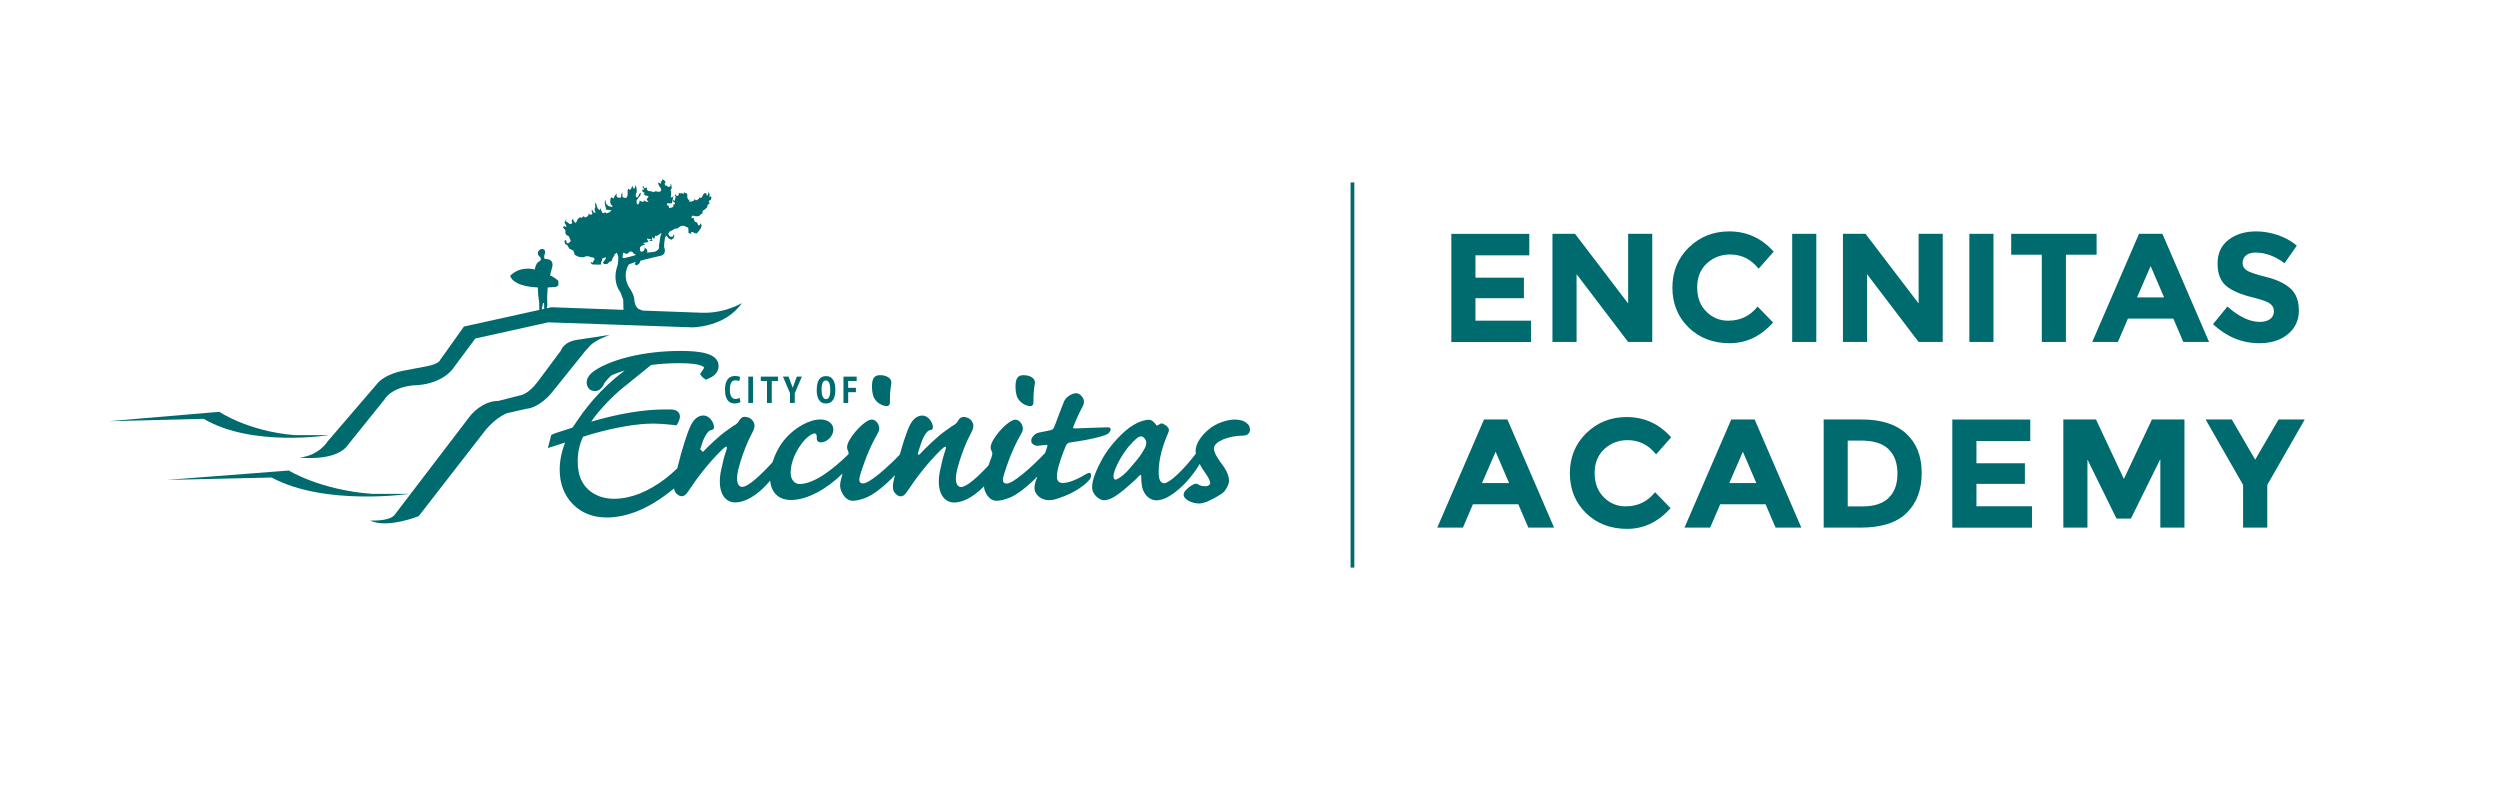 ﻿<?xml version="1.0" encoding="UTF-8"?>
<svg id="Layer_1" data-name="Layer 1" xmlns="http://www.w3.org/2000/svg" viewBox="0 0 338.93 108.22">
  <defs>
    <style>
      .cls-1, .cls-2 {
        fill: none;
      }

      .cls-3 {
        fill: #006b6e;
      }

      .cls-2 {
        stroke: #006b6e;
        stroke-miterlimit: 10;
        stroke-width: .28px;
      }
    </style>
  </defs>
  <g>
    <line class="cls-2" x1="183.35" y1="24.87" x2="183.35" y2="76.81" />
    <rect class="cls-2" x="183.24" y="24.87" width=".23" height="51.94" />
  </g>
  <path class="cls-3" d="m40.62,62.04s4.38.51,6.24-1.34l5.28-6.56s.78-1.57,3.89-1.9c0,0,3.96.11,5.72-2.73l2.69-3.62,9.89-2.19,19.53.68s4.47,0,6.72-3.3c0,0-2.27,1.42-5.42,1.32l-20.4-.75-11.86,2.62-3.2,4.49s-.11.58-1.91.91l-3.04.57s-2.59.41-3.71,1.89l-6.64,7.73s-1.12,1.89-3.8,2.18" />
  <path class="cls-3" d="m82.71,45.39s-2.01.66-2.79,1.56c-.78.91-.33.33-.33.33l-4.9,6.09s-1.56,1.89-3.34,2.05l-2.56.58s-1.34.41-2.9,2.22l-9.13,11.76s-4.34,1.73-6.57.58c0,0,2.34.16,3.23-.66l10.36-13.57s1.56-1.98,3.79-1.98l2.9-.74s1.11-.08,2.45-1.89l3.12-4.19s.33-1.23,2.34-1.48l4.34-.66" />
  <path class="cls-3" d="m14.87,57.09l14.87-1.26s3.83,2.63,10.2,3.16h4.67s-10.41,1.68-17-2.21l-12.75.32" />
  <path class="cls-3" d="m22.79,65.05l16.37-1.26s4.21,2.63,11.23,3.16h5.15s-11.46,1.69-18.71-2.21l-14.03.32" />
  <path class="cls-3" d="m73.83,35.1l-.07-.38s.51-1.09-.44-.95c0,0-.9.46-.03,1.15l.03.35s-.47.32-.55.48c0,0-.25.45-.26.79,0,0-1.87-.6-3.34.84,0,0,.18,1.43,3.74,1.59l.06,1.11.13.92.02,1.34-.34.17.06.05.51-.02.26-1.44.15-.02.04,1.48.28.23.14-.13-.21-.16.19-1.11-.02-1.13.07-1.29,1.07-.06s.34-.15.38-.23v-.61s-.62-.55-1.13-.73l.28-1.08s.43-1.2-1.02-1.15" />
  <path class="cls-3" d="m84.29,42.31l.24-.2-.04-1.5-.38-.99s-1.19-1.38-.39-3.63c0,0,.24-1.09,0-1.5-.24-.4-.08-.36-.08-.36l.84-.13-.08.95.24.04,1.62-.42s1.02-.4,1.5-.32l1-.12s.8-.36.56-.68l.13-.83s.07-1.13.55-1.25l.7-.24s-.58.98-.58,1.37c0,0-.16.86-.04,1.12,0,0,.36.91-.64,1.08,0,0-4.01.9-4.24,1.21,0,0-1,1.58.29,3.35,0,0,.51.79.51,1.39,0,0,.06,1.11.74,1.3l.23.1.22.19-2.94.13" />
  <path class="cls-3" d="m83.2,34.59l.4-.32h.97l.35.15.28-.09.08-.19.27-.06.23.12.16.2.23.09-.06.18.11.83-.19.31.26.17.31-.19.19-.25v-.26l.15-.57.44-.24.39-.26-.02-.25-.12-.23-.31-.21.09.19-.11.26-.19.12-.2.06-.15-.24v-.33l.15-.22.58-.24-.34-.17.34-.06.42-.09-.22-.47.7.15-.43.16.48.05-.06-.6.18.23h.16l.08-.3.1-.09.13.07.31-.19.23-.18.19.06.59.27.25.3.18.14.24.1.28-.18.13-.36-.08-.18-.13.3-.31.02-.23-.19-.07-.24.18-.28.24-.12.32-.16.17-.13.27.02.27-.2.27-.16.42-.04.26.16.29.1.02.22.02.28v.2l.15.09.23.04-.02-.24.26.02.18.13.31.06.21-.24.25-.33.18-.33.02-.26-.16-.24-.06.26-.21.04-.09-.19-.09-.21-.28-.1-.17-.32.04-.19-.25.02-.14-.14.24-.21.3.09.33.02.3-.11.16-.21.21-.06v-.34l.33-.23.28-.25.11-.4s.32-.14.24-.2c-.08-.06-.12-.29-.12-.29l.29-.14.09-.31-.13-.2-.13.18v-.47l-.2-.41.06.27-.12.3-.11.06-.03-.11-.06-.22h-.25l-.16.19-.13.27-.19.23-.14-.17-.12.23-.26.19h-.22l-.11-.17-.09.25-.33.12-.36-.02.13-.22-.21-.02-.12-.31v-.33l-.04-.2-.24-.06-.09-.18-.04.18-.18.13-.17-.19-.04.12-.25-.04-.1-.08v.21l-.08.18-.13.08-.17-.08-.02-.2-.14.2.12.18-.04.19-.08.15.02.23-.25-.16v.24l.27.18-.06.19-.21.06.04.27-.27.11-.29.09-.11-.35-.17-.04-.04-.27h.67l.21-.99-.23.23-.14-.16.06-.32v-.44l-.1-.09.18-.32-.06-.45-.18-.1.12.19-.14.18-.24.06-.14-.2h-.27l-.04-.31.13-.13-.17-.26-.27-.18-.04.18-.06.15-.17-.09.09.2-.04.19-.21-.12-.16-.04.04.23.12.25.19.25.11.32-.22.19h-.22l-.42-.06-.2.12-.36-.12-.38-.04-.21-.22.08-.23h-.18l-.17.1-.17-.25-.1-.07-.02.15.17.22.02.19-.19-.13-.02.2.04.19.28.08-.13.19.2.18.28.06.17.06-.15.25-.12.22.27.24-.21.04-.29-.1-.11-.12-.02.12-.13.13-.31-.13-.15-.08-.02.18-.02.13-.18.25-.16-.12-.04-.37.09-.18.2-.28.23-.29.09-.39-.24.19-.12.3-.2.21-.13-.21-.02-.3.13-.21v-.31l-.04-.38-.15-.3-.02.26-.12.22-.14-.04-.02-.12v-.21l-.15.13-.09.12v.12l-.04.08-.24.06-.1-.15-.13.22.02.17-.02.53-.11.29-.22.07-.34-.13-.04-.44.02-.19-.14.21-.06.3.04.12-.15.09-.3-.02-.2-.18.04-.39-.32.39-.06.25h-.18l-.13-.13-.17.19-.02.31-.02.19.11.32.26.21-.23.11-.43-.17-.3-.33-.02-.5-.14.37.08.46.12.36-.04.18.36.02.42.06-.27.26-.4.16-.25-.18-.08.18-.26-.1-.16-.34-.08-.29-.1.29-.24-.18-.16-.36-.08-.27-.04-.26-.13.32.06.32-.13.31.13.34-.04.18-.23-.14-.16-.33-.1.13.1.32v.18l-.3.07-.18-.19-.04.25-.17.19-.26.12-.22-.18-.3.23-.2-.08-.3.23-.11.3-.2.25-.28-.35-.02-.26-.2.24.02.2.06.21-.33.11-.27-.22-.27-.16.06-.32-.26.48.17.26.13.35-.36-.13-.14.19.33.36v.39l.13.26.35.19.09.23.17.4-.3.29h-.26l-.04-.31-.17-.13-.1.22.1.35.28.13.14.25.17.26.52.25.09.21.11.36.37.21.44.11h.36l.35-.13h.32l.44.15.29.04.13.25-.13.14-.16.3-.3-.13.11.25.23.12h.31l.25.02.54-.02.02-.35.14-.22-.02-.23.23-.08.31-.11-.04.19-.18.29-.2.22.15.22h.43l.34-.31.27-.11.13-.39.3-.45" />
  <path class="cls-3" d="m119.66,54.94c.57.21.99.18.99-.42,0-.72,0-1.47.18-2.49.15-.75-.66-1.17-1.53-1.17-.66,0-1.02.33-1.08,1.26-.03.69.06,1.17.15,1.5.15.54.63,1.08,1.29,1.32Z" />
  <path class="cls-3" d="m139.12,54.94c.57.21.99.18.99-.42,0-.72,0-1.47.18-2.49.15-.75-.66-1.17-1.53-1.17-.66,0-1.02.33-1.08,1.26-.03.69.06,1.17.15,1.5.15.54.63,1.08,1.29,1.32Z" />
  <path class="cls-3" d="m147.27,64.25c-.72.45-2.16,1.23-3.18,1.23-.78,0-.9-.57-.75-1.47.12-.87.75-2.63,1.17-3.59.15-.3.27-.39.66-.45,2.67-.36,4.43-.84,4.94-1.11.42-.24.78-.93.06-.93-.81,0-2.96.12-4.31.15-.18,0-.45.03-.36-.21.12-.27.6-1.53,1.26-2.73.3-.51.27-1.05-.18-1.5-.24-.24-.42-.33-.72-.33-.45,0-1.29.45-1.56,1.02-.3.63-1.23,3.26-1.38,3.56-.12.33-.3.39-.57.45-.6.12-1.11.24-1.47.3-.42.09-.6.24-.87.57-.24.27-.27.72-.06.93.18.15.42.33.75.3.39-.06.81-.09,1.05-.12.3-.03.3.09.21.3-.04.11-.14.4-.27.78-1.71,1.84-4.32,4.16-5.21,4.16-.57,0-.63-.42-.33-1.35.72-2.31,1.47-3.98,2.4-5.6.3-.57,0-1.23-.39-1.53-.15-.12-.33-.18-.51-.18-.87,0-2.76,2.01-3.23,3.23-.18.45-.12.72,0,.99.15.27.15.45,0,.87-.1.22-.25.65-.4,1.11-1.46,1.56-2.97,2.93-3.74,2.93-.48,0-.96-.6-.51-2.4.3-1.2.87-2.81,1.35-3.86.27-.6.57-1.11.69-1.38.21-.57.27-.99-.27-1.53-.24-.21-.57-.33-.93-.33-.3,0-.51.18-.69.45-.15.3-.36.48-.48.57-.27.15-.51.3-1.32.9-.96.66-2.75,2.39-3.29,2.99-.27.36-.48.24-.36-.09.18-.51.45-1.59.84-2.25.27-.48.54-.78.81-.78.18,0,.36-.18.36-.39,0-.63-.6-1.59-1.44-1.59-.54,0-1.23.3-1.74,1.41-.32.66-.81,2.06-1.31,3.88-1.71,1.79-4.13,3.91-4.98,3.91-.57,0-.63-.42-.33-1.35.72-2.31,1.47-3.98,2.4-5.6.3-.57,0-1.23-.39-1.53-.15-.12-.33-.18-.51-.18-.87,0-2.76,2.01-3.23,3.23-.18.45-.12.72,0,.99.09.16.11.3.09.47-1.98,1.93-4.59,4.05-6.65,4.05-.66,0-1.2-.6-1.2-1.5,0-.84.24-2.13,1.26-3.65.84-1.26,1.68-1.71,1.98-1.71.18,0,.33.15.3.54-.03.3.06.51.24.6.15.09.51.12.9-.06.57-.27,1.11-.84,1.11-1.65,0-.63-.6-1.32-1.74-1.32-1.59,0-3.47,1.14-4.7,2.52-.88.99-1.46,2.17-1.8,3.27-1.57,1.72-3.29,3.35-4.13,3.35-.48,0-.96-.6-.51-2.4.3-1.2.87-2.81,1.35-3.86.27-.6.57-1.11.69-1.38.21-.57.27-.99-.27-1.53-.24-.21-.57-.33-.93-.33-.3,0-.51.18-.69.45-.15.3-.36.48-.48.57-.27.15-.51.3-1.32.9-.9.61-2.51,2.16-3.16,2.85l-.36-.38c.17-.55.4-1.3.7-1.81.27-.48.54-.78.81-.78.18,0,.36-.18.36-.39,0-.63-.6-1.59-1.44-1.59-.54,0-1.23.3-1.74,1.41-.42.87-1.14,3.04-1.8,5.76-.56.53-1.08.98-1.54,1.34-2.41,1.85-4.78,2.78-7.04,2.78-.98,0-1.86-.21-2.61-.63-1.56-.86-2.31-2.32-2.31-4.45,0-1.21.25-2.33.73-3.33l1.24-.38c3.29-.93,6.09-1.4,8.33-1.4.7,0,1.6.06,2.67.18l.45.05.21-.4c.15-.29.23-.56.23-.8,0-.16-.06-.95-1.25-.95h-.78c-2.89,0-6.25.56-10,1.66.28-.43.6-.84.94-1.25.94-1.11,1.95-2.14,2.97-3.03l4.22-3.41c1.23-.16,2.54-.24,3.92-.24,3,0,3.25.58,3.25.59,0,.08-.12.26-.18.34l-.36.56.31.39.46.36.47-.2c1.1-.46,1.27-1.24,1.27-1.66,0-1.81-2.76-2.04-5.17-2.04-1.23,0-2.45.07-3.61.2-2.49.3-4.64.83-6.38,1.59-1.88.82-2.72,1.58-2.72,2.48,0,.7.45,1.17,1.12,1.17.54,0,.97-.37,1.29-1.09.2-.29.81-.99,1.07-1.1.54-.22,1.1-.42,1.68-.6l-.19.15c-1.43,1.07-2.79,2.34-4.05,3.78-.41.47-.9,1.07-1.48,1.84-.61.86-1.07,1.53-1.37,1.98l-1.39.45c-.46.14-.73.23-.78.25-.25.08-.4.14-.45.17l-.26.14-.45,1.76,2.33-.75c-.48,1.25-.73,2.48-.73,3.67,0,1.89.6,3.46,1.77,4.67,1.18,1.2,2.73,1.82,4.61,1.82,1.37,0,2.82-.31,4.3-.92,1.57-.65,3.19-1.67,4.83-3.03.02.21.07.4.16.5.24.33.51.57.9.57.18,0,.48-.09.81-.6,1.35-2.04,2.85-3.96,4.58-5.66.45-.42.6-.54.69-.42.06.09,0,.3-.12.63-.18.51-.39,1.29-.63,2.43-.63,2.9.39,4.46,1.89,4.46,1.16,0,2.89-.73,4.74-2.96.2,1.95,1.48,2.63,2.81,2.63,2.27,0,4.94-1.55,7.02-3.6-.08.27-.15.52-.19.7-.21.72-.21,1.26.06,1.8.42.93,1.02,1.2,1.47,1.2.51,0,1.08-.12,1.83-.42,1.11-.44,2.65-1.7,3.92-3.05-.06.27-.12.53-.18.8-.15.6-.12,1.26.09,1.5.24.33.51.57.9.57.18,0,.48-.09.81-.6,1.35-2.04,2.85-3.96,4.58-5.66.45-.42.6-.54.69-.42.06.09,0,.3-.12.63-.18.51-.39,1.29-.63,2.43-.63,2.9.39,4.46,1.89,4.46,1.01,0,2.45-.57,4.04-2.19.02.26.07.51.19.75.42.93,1.02,1.2,1.47,1.2.51,0,1.08-.12,1.83-.42,1.06-.42,2.51-1.59,3.75-2.87-.02.06-.05.13-.06.18-.24.63-.33.99-.33,1.35,0,1.05,1.05,1.68,1.92,1.68.39,0,.78-.06,1.29-.24,2.39-.78,3.62-1.86,4.16-2.43.51-.54.39-1.35-.3-.9Z" />
  <path class="cls-3" d="m168.95,57.3c-.39-.27-.84-.42-1.59-.42-.99,0-2.54.51-3.47,1.32-.87.69-1.8,1.86-1.8,2.94,0,.1.03.23.05.34-1.8,2.38-3.65,4.03-4.31,4.03-.45,0-.75-.42-.75-1.47,0-1.8.54-3.65,1.32-5.42.09-.27.24-.63-.6-1.11-.27-.18-.48-.12-.72.09-.18.12-.33.12-.39-.06-.18-.24-.51-.63-.93-.63-.33,0-1.62.12-3.26,1.56-1.26,1.14-2.52,2.61-3.3,4.19-.96,1.83-1.14,2.79-1.14,3.39,0,1.14,1.17,1.77,1.53,1.77.63,0,1.26-.27,2.07-.87.84-.6,2.43-2.03,2.79-2.45.18-.18.24-.18.27.09,0,.33,0,.6.06,1.05.12,1.23.93,2.19,2.03,2.19,1.77,0,4.41-2.47,5.83-4.93.23.43.53.92.74,1.19.42.57.69,1.11.69,1.41,0,.18-.24.42-.63.42-.42,0-.6-.06-.9-.18-.27-.21-.48-.21-.75-.06-.27.12-.66.36-1.08.84-.21.18-.24.42-.24.63.12.66,1.26,1.11,2.07,1.11.33,0,.69-.09,1.14-.27.66-.27,1.8-.9,2.19-1.26.36-.33.75-1.08.75-1.53,0-.78-.45-1.65-1.14-2.52-.51-.69-.9-1.34-.9-1.91,0-.93,2.07-1.71,3.92-1.71.51,0,.96-.24.96-.81,0-.36-.12-.66-.51-.93Zm-13.75,3.47c-.12.21-.6,1.05-1.02,1.53-.9,1.05-1.32,1.62-1.83,2.03-.45.39-.9.69-1.14.69s-.3-.42-.21-.81c.18-.81,1.02-2.48,2.03-3.68.87-1.01,1.35-1.37,1.62-1.37.39,0,.63.36.72.63.09.3,0,.69-.18.99Z" />
  <path class="cls-3" d="m100.38,54.49c-.09.07-.21.13-.35.16-.15.03-.29.05-.44.05-.18,0-.35-.03-.51-.1-.16-.06-.3-.17-.41-.31-.12-.15-.21-.34-.28-.58-.07-.24-.1-.53-.1-.88s.04-.66.11-.9c.08-.24.18-.43.3-.57.12-.14.27-.24.43-.3.16-.06.32-.09.48-.09s.31.02.44.04c.12.03.23.06.3.09l-.13.57c-.06-.03-.14-.06-.23-.08-.09-.02-.19-.03-.31-.03-.23,0-.41.1-.54.31-.13.2-.19.52-.19.96,0,.19.01.36.04.51.03.15.07.29.14.4.06.11.14.2.24.26.1.06.21.09.35.09.12,0,.22-.02.31-.05.09-.03.16-.07.23-.11l.13.54Z" />
  <rect class="cls-3" x="101.45" y="51.06" width=".64" height="3.57" />
  <polygon class="cls-3" points="105.47 51.65 104.63 51.65 104.63 54.63 103.98 54.63 103.98 51.65 103.14 51.65 103.14 51.06 105.47 51.06 105.47 51.65" />
  <polygon class="cls-3" points="107.1 53.3 106.15 51.06 106.91 51.06 107.41 52.41 107.46 52.55 107.48 52.55 107.54 52.4 108.02 51.06 108.71 51.06 107.75 53.3 107.75 54.63 107.1 54.63 107.1 53.3" />
  <path class="cls-3" d="m110.73,52.84c0-.6.1-1.07.31-1.38.21-.32.52-.47.95-.47.22,0,.41.04.57.13.16.09.29.21.39.37.1.16.18.36.23.59.05.23.07.48.07.77,0,.6-.11,1.07-.32,1.38-.21.32-.53.47-.95.47-.22,0-.42-.04-.57-.13-.16-.09-.29-.21-.39-.37-.1-.16-.18-.36-.23-.59-.05-.23-.07-.49-.07-.77m.67,0c0,.18,0,.35.03.5.02.16.05.29.1.4.05.11.11.2.18.27.07.06.16.1.27.1.2,0,.35-.1.44-.3.1-.2.15-.52.15-.97,0-.17-.01-.34-.03-.49-.02-.15-.05-.29-.1-.4-.05-.11-.1-.2-.18-.27-.07-.07-.17-.1-.28-.1-.39,0-.59.42-.59,1.26" />
  <polygon class="cls-3" points="114.35 51.06 116.14 51.06 116.14 51.65 114.99 51.65 114.99 52.58 116.04 52.58 116.04 53.17 114.99 53.17 114.99 54.63 114.35 54.63 114.35 51.06" />
  <rect class="cls-1" width="338.93" height="108.22" />
  <path class="cls-3" d="m207.33,31.7v2.92h-7.3v3.02h6.57v2.79h-6.57v3.04h7.53v2.9h-10.8v-14.66h10.57Z" />
  <path class="cls-3" d="m220.73,31.7h3.27v14.66h-3.27l-6.99-9.19v9.19h-3.27v-14.66h3.06l7.2,9.44v-9.44Z" />
  <path class="cls-3" d="m234.34,43.47c1.61,0,2.92-.64,3.94-1.91l2.1,2.16c-1.66,1.87-3.63,2.81-5.88,2.81s-4.12-.71-5.58-2.14c-1.46-1.43-2.19-3.23-2.19-5.4s.74-3.99,2.23-5.44c1.49-1.45,3.31-2.18,5.46-2.18,2.41,0,4.42.92,6.04,2.75l-2.04,2.31c-1.03-1.29-2.32-1.93-3.86-1.93-1.23,0-2.28.4-3.16,1.21-.87.8-1.31,1.89-1.31,3.25s.41,2.46,1.24,3.28c.82.83,1.82,1.24,3,1.24Z" />
  <path class="cls-3" d="m242.97,31.7h3.27v14.66h-3.27v-14.66Z" />
  <path class="cls-3" d="m260.11,31.7h3.27v14.66h-3.27l-6.99-9.19v9.19h-3.27v-14.66h3.06l7.2,9.44v-9.44Z" />
  <path class="cls-3" d="m266.99,31.7h3.27v14.66h-3.27v-14.66Z" />
  <path class="cls-3" d="m280.08,34.53v11.83h-3.27v-11.83h-4.15v-2.83h11.58v2.83h-4.15Z" />
  <path class="cls-3" d="m296,46.36l-1.36-3.17h-6.15l-1.36,3.17h-3.48l6.34-14.66h3.17l6.33,14.66h-3.48Zm-4.43-10.3l-1.85,4.26h3.67l-1.83-4.26Z" />
  <path class="cls-3" d="m304.5,34.62c-.31.26-.47.6-.47,1.03s.19.77.58,1.02,1.27.55,2.66.89c1.39.34,2.47.86,3.24,1.54.77.69,1.15,1.69,1.15,3s-.49,2.38-1.48,3.2c-.99.82-2.28,1.23-3.89,1.23-2.32,0-4.41-.86-6.27-2.58l1.95-2.39c1.58,1.38,3.04,2.08,4.38,2.08.6,0,1.07-.13,1.42-.39.34-.26.51-.61.51-1.05s-.18-.79-.55-1.05c-.36-.26-1.08-.52-2.16-.79-1.71-.41-2.95-.93-3.74-1.58-.79-.65-1.19-1.67-1.19-3.06s.5-2.46,1.5-3.22c1-.76,2.25-1.13,3.74-1.13.98,0,1.96.17,2.94.5.98.34,1.83.81,2.56,1.43l-1.66,2.39c-1.27-.96-2.59-1.45-3.94-1.45-.55,0-.98.13-1.29.39Z" />
  <path class="cls-3" d="m207.2,71.53l-1.36-3.17h-6.15l-1.36,3.17h-3.48l6.34-14.66h3.17l6.33,14.66h-3.48Zm-4.43-10.3l-1.85,4.26h3.67l-1.83-4.26Z" />
  <path class="cls-3" d="m220.44,68.64c1.61,0,2.92-.64,3.94-1.91l2.1,2.16c-1.66,1.87-3.63,2.81-5.88,2.81s-4.12-.71-5.58-2.14c-1.46-1.43-2.19-3.23-2.19-5.4s.74-3.99,2.23-5.44c1.49-1.45,3.31-2.18,5.46-2.18,2.41,0,4.42.92,6.04,2.75l-2.04,2.31c-1.03-1.29-2.32-1.93-3.86-1.93-1.23,0-2.28.4-3.16,1.21-.87.8-1.31,1.89-1.31,3.25s.41,2.46,1.24,3.28c.82.83,1.82,1.24,3,1.24Z" />
  <path class="cls-3" d="m240.72,71.53l-1.36-3.17h-6.15l-1.36,3.17h-3.48l6.34-14.66h3.17l6.33,14.66h-3.48Zm-4.43-10.3l-1.85,4.26h3.67l-1.83-4.26Z" />
  <path class="cls-3" d="m258.43,58.79c1.4,1.28,2.1,3.06,2.1,5.34s-.68,4.08-2.04,5.41c-1.36,1.33-3.44,1.99-6.24,1.99h-5.01v-14.66h5.18c2.61,0,4.62.64,6.02,1.92Zm-2.4,8.72c.8-.76,1.21-1.85,1.21-3.29s-.4-2.55-1.21-3.33c-.8-.78-2.04-1.16-3.7-1.16h-1.83v8.92h2.08c1.5,0,2.65-.38,3.45-1.13Z" />
  <path class="cls-3" d="m275.25,56.87v2.92h-7.3v3.02h6.57v2.79h-6.57v3.04h7.53v2.9h-10.8v-14.66h10.57Z" />
  <path class="cls-3" d="m292.85,62.3l-3.96,8.01h-1.95l-3.94-8.01v9.23h-3.27v-14.66h4.43l3.78,8.06,3.8-8.06h4.41v14.66h-3.27v-9.23Z" />
  <path class="cls-3" d="m307.37,71.53h-3.27v-5.79l-5.08-8.87h3.55l3.17,5.45,3.17-5.45h3.55l-5.08,8.87v5.79Z" />
</svg>